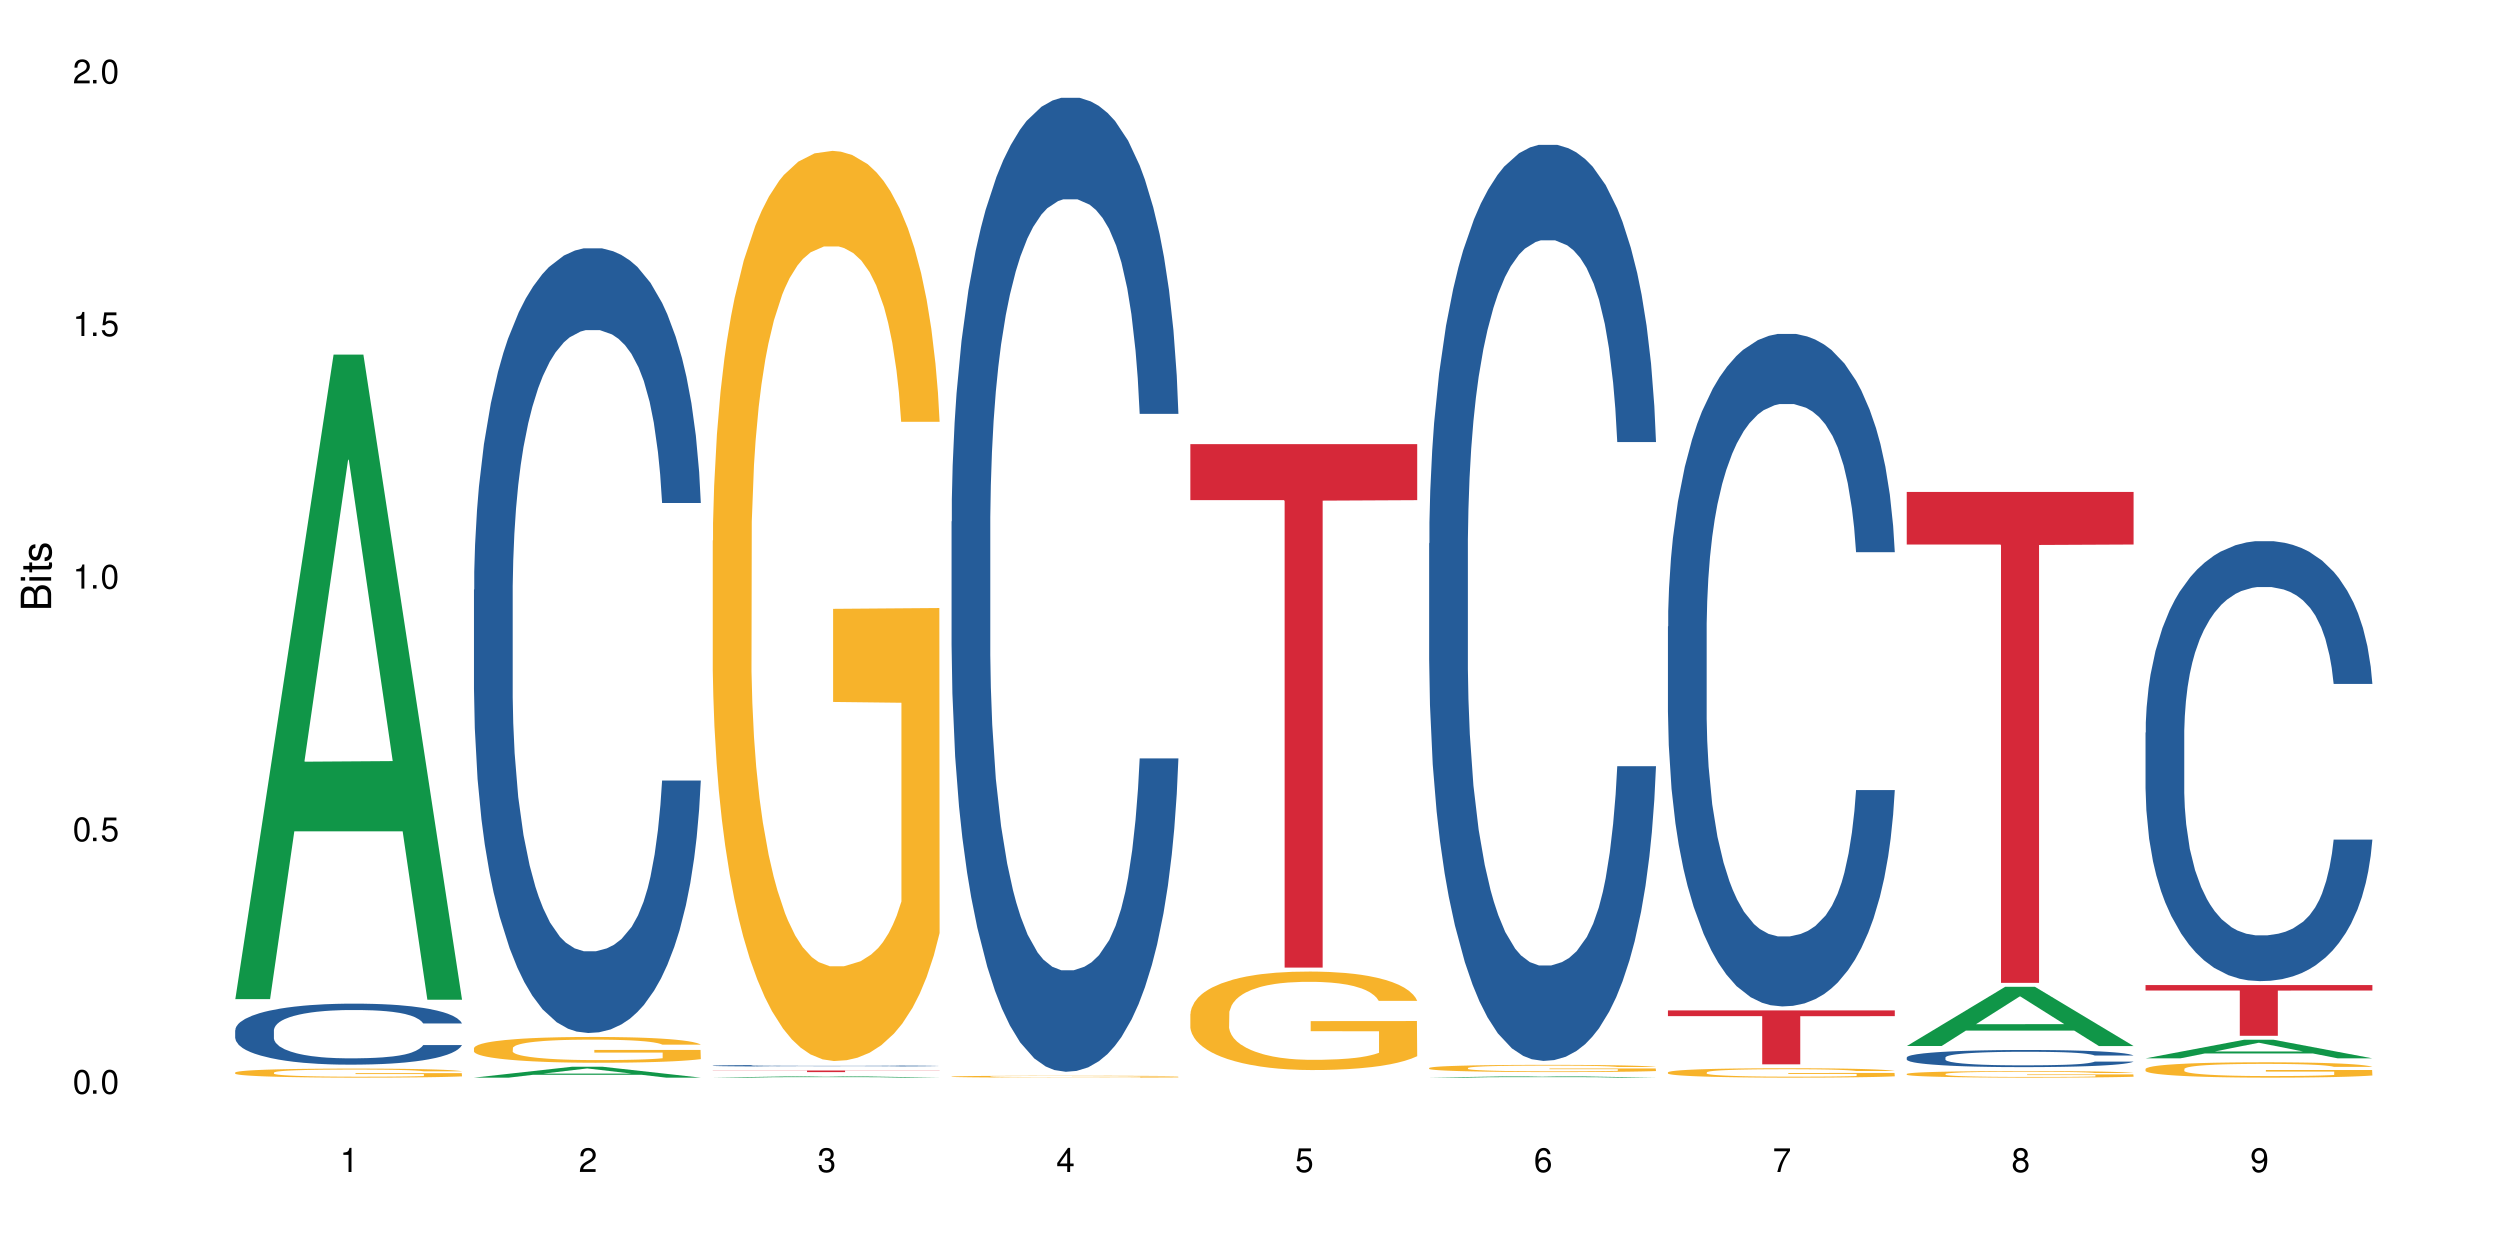 <?xml version="1.0" encoding="UTF-8"?>
<svg xmlns="http://www.w3.org/2000/svg" xmlns:xlink="http://www.w3.org/1999/xlink" width="720" height="360" viewBox="0 0 720 360">
<defs>
<g>
<g id="glyph-0-0">
</g>
<g id="glyph-0-1">
<path d="M 2.641 -6.938 C 2 -6.938 1.422 -6.656 1.078 -6.172 C 0.641 -5.562 0.406 -4.641 0.406 -3.359 C 0.406 -1.016 1.188 0.219 2.641 0.219 C 4.078 0.219 4.859 -1.016 4.859 -3.297 C 4.859 -4.641 4.656 -5.547 4.203 -6.172 C 3.844 -6.656 3.281 -6.938 2.641 -6.938 Z M 2.641 -6.188 C 3.547 -6.188 4 -5.25 4 -3.375 C 4 -1.406 3.562 -0.484 2.625 -0.484 C 1.734 -0.484 1.281 -1.438 1.281 -3.344 C 1.281 -5.25 1.734 -6.188 2.641 -6.188 Z M 2.641 -6.188 "/>
</g>
<g id="glyph-0-2">
<path d="M 1.828 -1 L 0.828 -1 L 0.828 0 L 1.828 0 Z M 1.828 -1 "/>
</g>
<g id="glyph-0-3">
<path d="M 4.562 -6.797 L 1.062 -6.797 L 0.547 -3.094 L 1.328 -3.094 C 1.719 -3.562 2.047 -3.734 2.578 -3.734 C 3.484 -3.734 4.062 -3.109 4.062 -2.094 C 4.062 -1.125 3.484 -0.531 2.578 -0.531 C 1.828 -0.531 1.375 -0.906 1.188 -1.672 L 0.328 -1.672 C 0.453 -1.109 0.547 -0.844 0.75 -0.594 C 1.125 -0.078 1.828 0.219 2.594 0.219 C 3.969 0.219 4.922 -0.781 4.922 -2.219 C 4.922 -3.562 4.031 -4.484 2.719 -4.484 C 2.25 -4.484 1.859 -4.359 1.469 -4.062 L 1.734 -5.969 L 4.562 -5.969 Z M 4.562 -6.797 "/>
</g>
<g id="glyph-0-4">
<path d="M 2.484 -4.938 L 2.484 0 L 3.328 0 L 3.328 -6.938 L 2.766 -6.938 C 2.469 -5.875 2.281 -5.734 0.984 -5.562 L 0.984 -4.938 Z M 2.484 -4.938 "/>
</g>
<g id="glyph-0-5">
<path d="M 4.859 -0.828 L 1.281 -0.828 C 1.359 -1.406 1.672 -1.781 2.5 -2.281 L 3.469 -2.828 C 4.406 -3.344 4.906 -4.062 4.906 -4.906 C 4.906 -5.484 4.672 -6.031 4.266 -6.406 C 3.859 -6.766 3.375 -6.938 2.719 -6.938 C 1.859 -6.938 1.219 -6.625 0.844 -6.031 C 0.609 -5.672 0.5 -5.234 0.484 -4.531 L 1.328 -4.531 C 1.359 -5.016 1.406 -5.281 1.531 -5.516 C 1.75 -5.938 2.188 -6.203 2.703 -6.203 C 3.469 -6.203 4.031 -5.641 4.031 -4.891 C 4.031 -4.344 3.719 -3.859 3.125 -3.516 L 2.234 -3 C 0.812 -2.172 0.406 -1.531 0.328 -0.016 L 4.859 -0.016 Z M 4.859 -0.828 "/>
</g>
<g id="glyph-0-6">
<path d="M 2.125 -3.188 L 2.578 -3.188 C 3.5 -3.188 3.984 -2.766 3.984 -1.922 C 3.984 -1.062 3.469 -0.531 2.594 -0.531 C 1.656 -0.531 1.203 -1 1.156 -2.016 L 0.312 -2.016 C 0.344 -1.453 0.438 -1.094 0.609 -0.781 C 0.953 -0.109 1.625 0.219 2.547 0.219 C 3.953 0.219 4.859 -0.625 4.859 -1.938 C 4.859 -2.828 4.516 -3.297 3.703 -3.594 C 4.344 -3.844 4.656 -4.328 4.656 -5.031 C 4.656 -6.219 3.875 -6.938 2.578 -6.938 C 1.203 -6.938 0.484 -6.172 0.453 -4.703 L 1.297 -4.703 C 1.312 -5.125 1.344 -5.359 1.453 -5.578 C 1.641 -5.969 2.062 -6.203 2.594 -6.203 C 3.344 -6.203 3.797 -5.75 3.797 -5 C 3.797 -4.516 3.609 -4.219 3.25 -4.047 C 3.016 -3.953 2.703 -3.922 2.125 -3.906 Z M 2.125 -3.188 "/>
</g>
<g id="glyph-0-7">
<path d="M 3.141 -1.672 L 3.141 0 L 3.984 0 L 3.984 -1.672 L 4.984 -1.672 L 4.984 -2.438 L 3.984 -2.438 L 3.984 -6.938 L 3.359 -6.938 L 0.266 -2.578 L 0.266 -1.672 Z M 3.141 -2.438 L 1 -2.438 L 3.141 -5.5 Z M 3.141 -2.438 "/>
</g>
<g id="glyph-0-8">
<path d="M 4.781 -5.125 C 4.609 -6.266 3.891 -6.938 2.844 -6.938 C 2.094 -6.938 1.422 -6.578 1.031 -5.953 C 0.594 -5.266 0.406 -4.422 0.406 -3.172 C 0.406 -2 0.578 -1.25 0.984 -0.641 C 1.359 -0.078 1.953 0.219 2.703 0.219 C 3.984 0.219 4.922 -0.75 4.922 -2.094 C 4.922 -3.375 4.062 -4.281 2.844 -4.281 C 2.172 -4.281 1.641 -4.031 1.281 -3.516 C 1.281 -5.234 1.828 -6.188 2.797 -6.188 C 3.391 -6.188 3.797 -5.797 3.938 -5.125 Z M 2.734 -3.531 C 3.547 -3.531 4.062 -2.953 4.062 -2.031 C 4.062 -1.156 3.484 -0.531 2.703 -0.531 C 1.922 -0.531 1.328 -1.188 1.328 -2.078 C 1.328 -2.938 1.906 -3.531 2.734 -3.531 Z M 2.734 -3.531 "/>
</g>
<g id="glyph-0-9">
<path d="M 4.984 -6.797 L 0.438 -6.797 L 0.438 -5.969 L 4.109 -5.969 C 2.5 -3.656 1.828 -2.234 1.328 0 L 2.219 0 C 2.594 -2.172 3.453 -4.047 4.984 -6.094 Z M 4.984 -6.797 "/>
</g>
<g id="glyph-0-10">
<path d="M 3.75 -3.656 C 4.469 -4.094 4.688 -4.438 4.688 -5.078 C 4.688 -6.172 3.844 -6.938 2.641 -6.938 C 1.438 -6.938 0.594 -6.172 0.594 -5.094 C 0.594 -4.438 0.812 -4.094 1.516 -3.656 C 0.734 -3.266 0.359 -2.703 0.359 -1.922 C 0.359 -0.656 1.281 0.219 2.641 0.219 C 3.984 0.219 4.922 -0.656 4.922 -1.922 C 4.922 -2.703 4.531 -3.266 3.75 -3.656 Z M 2.641 -6.188 C 3.359 -6.188 3.812 -5.75 3.812 -5.062 C 3.812 -4.406 3.344 -3.984 2.641 -3.984 C 1.922 -3.984 1.453 -4.406 1.453 -5.078 C 1.453 -5.75 1.922 -6.188 2.641 -6.188 Z M 2.641 -3.266 C 3.484 -3.266 4.062 -2.719 4.062 -1.906 C 4.062 -1.078 3.484 -0.531 2.625 -0.531 C 1.797 -0.531 1.219 -1.094 1.219 -1.906 C 1.219 -2.719 1.781 -3.266 2.641 -3.266 Z M 2.641 -3.266 "/>
</g>
<g id="glyph-0-11">
<path d="M 0.516 -1.578 C 0.672 -0.453 1.406 0.219 2.438 0.219 C 3.188 0.219 3.859 -0.141 4.266 -0.766 C 4.688 -1.453 4.891 -2.297 4.891 -3.547 C 4.891 -4.719 4.703 -5.453 4.312 -6.078 C 3.938 -6.641 3.344 -6.938 2.594 -6.938 C 1.297 -6.938 0.359 -5.969 0.359 -4.625 C 0.359 -3.344 1.234 -2.453 2.453 -2.453 C 3.094 -2.453 3.578 -2.672 4.016 -3.203 C 4 -1.484 3.469 -0.531 2.5 -0.531 C 1.906 -0.531 1.484 -0.906 1.359 -1.578 Z M 2.578 -6.203 C 3.375 -6.203 3.969 -5.531 3.969 -4.641 C 3.969 -3.797 3.391 -3.188 2.547 -3.188 C 1.734 -3.188 1.234 -3.766 1.234 -4.688 C 1.234 -5.562 1.797 -6.203 2.578 -6.203 Z M 2.578 -6.203 "/>
</g>
<g id="glyph-1-0">
</g>
<g id="glyph-1-1">
<path d="M 0 -0.953 L 0 -4.891 C 0 -5.719 -0.234 -6.344 -0.734 -6.797 C -1.188 -7.234 -1.812 -7.469 -2.5 -7.469 C -3.547 -7.469 -4.188 -7 -4.625 -5.875 C -4.984 -6.688 -5.625 -7.094 -6.531 -7.094 C -7.172 -7.094 -7.734 -6.859 -8.141 -6.391 C -8.562 -5.922 -8.75 -5.344 -8.75 -4.5 L -8.75 -0.953 Z M -4.984 -2.062 L -7.766 -2.062 L -7.766 -4.219 C -7.766 -4.844 -7.688 -5.203 -7.453 -5.5 C -7.219 -5.812 -6.859 -5.969 -6.375 -5.969 C -5.891 -5.969 -5.531 -5.812 -5.297 -5.5 C -5.062 -5.203 -4.984 -4.844 -4.984 -4.219 Z M -0.984 -2.062 L -4 -2.062 L -4 -4.781 C -4 -5.766 -3.438 -6.359 -2.484 -6.359 C -1.547 -6.359 -0.984 -5.766 -0.984 -4.781 Z M -0.984 -2.062 "/>
</g>
<g id="glyph-1-2">
<path d="M -6.281 -1.797 L -6.281 -0.797 L 0 -0.797 L 0 -1.797 Z M -8.75 -1.797 L -8.75 -0.797 L -7.484 -0.797 L -7.484 -1.797 Z M -8.75 -1.797 "/>
</g>
<g id="glyph-1-3">
<path d="M -6.281 -3.047 L -6.281 -2.016 L -8.016 -2.016 L -8.016 -1.016 L -6.281 -1.016 L -6.281 -0.172 L -5.469 -0.172 L -5.469 -1.016 L -0.719 -1.016 C -0.078 -1.016 0.281 -1.453 0.281 -2.234 C 0.281 -2.5 0.25 -2.719 0.188 -3.047 L -0.641 -3.047 C -0.609 -2.906 -0.594 -2.766 -0.594 -2.562 C -0.594 -2.141 -0.719 -2.016 -1.156 -2.016 L -5.469 -2.016 L -5.469 -3.047 Z M -6.281 -3.047 "/>
</g>
<g id="glyph-1-4">
<path d="M -4.531 -5.25 C -5.766 -5.25 -6.469 -4.422 -6.469 -2.969 C -6.469 -1.516 -5.719 -0.562 -4.547 -0.562 C -3.562 -0.562 -3.094 -1.062 -2.734 -2.562 L -2.516 -3.484 C -2.344 -4.188 -2.094 -4.469 -1.641 -4.469 C -1.047 -4.469 -0.641 -3.875 -0.641 -3 C -0.641 -2.453 -0.797 -2 -1.062 -1.75 C -1.25 -1.594 -1.422 -1.531 -1.875 -1.469 L -1.875 -0.406 C -0.422 -0.453 0.281 -1.266 0.281 -2.922 C 0.281 -4.5 -0.5 -5.516 -1.719 -5.516 C -2.656 -5.516 -3.172 -4.984 -3.469 -3.734 L -3.703 -2.766 C -3.891 -1.953 -4.156 -1.609 -4.594 -1.609 C -5.188 -1.609 -5.547 -2.125 -5.547 -2.938 C -5.547 -3.75 -5.203 -4.172 -4.531 -4.203 Z M -4.531 -5.25 "/>
</g>
</g>
</defs>
<rect x="-72" y="-36" width="864" height="432" fill="rgb(100%, 100%, 100%)" fill-opacity="1"/>
<path fill-rule="nonzero" fill="rgb(6.275%, 58.824%, 28.235%)" fill-opacity="1" d="M 67.73 287.758 L 67.801 287.582 L 96.07 102.125 L 104.656 102.125 L 133.066 287.93 L 123.082 287.93 L 115.965 239.43 L 84.762 239.43 L 77.781 287.758 L 67.73 287.758 L 87.766 219.367 L 113.102 219.191 L 100.469 132.484 L 100.328 132.309 L 100.188 132.832 L 87.695 219.191 L 87.766 219.367 Z M 67.73 287.758 "/>
<path fill-rule="nonzero" fill="rgb(14.51%, 36.078%, 60%)" fill-opacity="1" d="M 67.73 296.703 L 67.812 296.688 L 67.812 296.305 L 68.051 295.691 L 68.605 294.922 L 69.164 294.395 L 70.598 293.445 L 72.59 292.531 L 74.664 291.824 L 76.176 291.406 L 77.531 291.086 L 80.637 290.492 L 82.629 290.188 L 84.781 289.914 L 87.41 289.641 L 89.324 289.48 L 93.625 289.223 L 96.812 289.113 L 99.281 289.062 L 104.621 289.062 L 107.809 289.129 L 110.117 289.207 L 112.668 289.336 L 114.82 289.48 L 118.562 289.836 L 121.91 290.285 L 123.426 290.539 L 125.816 291.039 L 127.648 291.52 L 128.922 291.938 L 130.355 292.531 L 131.629 293.254 L 132.586 294.07 L 133.066 294.762 L 121.91 294.762 L 121.352 294.121 L 120.715 293.621 L 119.52 292.965 L 118.324 292.5 L 116.652 292.035 L 115.137 291.727 L 113.066 291.422 L 111.234 291.23 L 109.32 291.086 L 107.488 290.988 L 103.984 290.895 L 99.922 290.895 L 98.406 290.926 L 95.297 291.055 L 93.625 291.168 L 91.234 291.391 L 89.562 291.602 L 87.57 291.922 L 86.215 292.195 L 84.543 292.609 L 83.348 292.98 L 81.992 293.512 L 81.195 293.91 L 80.48 294.359 L 79.84 294.891 L 79.363 295.453 L 79.043 296.047 L 78.887 296.625 L 78.887 299.113 L 79.043 299.691 L 79.441 300.363 L 80.48 301.344 L 81.992 302.195 L 83.746 302.867 L 85.418 303.352 L 86.375 303.574 L 87.648 303.832 L 89.641 304.152 L 92.512 304.473 L 94.184 304.602 L 96.734 304.73 L 99.363 304.793 L 102.867 304.793 L 105.977 304.73 L 108.047 304.648 L 110.199 304.523 L 113.145 304.25 L 114.98 303.992 L 116.57 303.688 L 117.766 303.383 L 118.562 303.125 L 119.758 302.629 L 120.715 302.082 L 121.434 301.52 L 121.91 300.973 L 133.066 300.973 L 132.586 301.617 L 131.871 302.242 L 131.152 302.707 L 130.039 303.27 L 128.762 303.766 L 126.93 304.328 L 125.418 304.699 L 123.426 305.098 L 121.59 305.406 L 119.602 305.676 L 116.652 306 L 114.738 306.16 L 112.668 306.305 L 110.199 306.434 L 107.09 306.543 L 103.746 306.609 L 100.637 306.625 L 97.289 306.594 L 94.82 306.527 L 91.555 306.383 L 87.492 306.094 L 84.543 305.789 L 82.23 305.484 L 80.238 305.164 L 78.008 304.73 L 75.141 304.023 L 73.387 303.477 L 72.191 303.027 L 70.84 302.402 L 69.883 301.84 L 68.766 300.941 L 67.969 299.801 L 67.73 298.918 Z M 67.73 296.703 "/>
<path fill-rule="nonzero" fill="rgb(96.863%, 70.196%, 16.863%)" fill-opacity="1" d="M 67.73 308.875 L 67.812 308.871 L 67.812 308.824 L 68.129 308.715 L 68.926 308.57 L 69.961 308.449 L 71.078 308.352 L 71.793 308.301 L 72.988 308.23 L 74.023 308.18 L 76.656 308.07 L 80 307.973 L 81.832 307.93 L 83.906 307.887 L 86.852 307.844 L 88.207 307.828 L 92.352 307.789 L 97.051 307.766 L 102.23 307.758 L 104.621 307.762 L 107.887 307.77 L 112.348 307.797 L 114.898 307.82 L 116.891 307.844 L 118.961 307.875 L 121.512 307.922 L 123.902 307.98 L 125.816 308.035 L 127.727 308.105 L 129.32 308.184 L 130.676 308.266 L 131.871 308.367 L 132.586 308.449 L 133.066 308.535 L 121.988 308.535 L 121.352 308.449 L 120.637 308.387 L 119.441 308.309 L 118.246 308.25 L 117.051 308.203 L 114.82 308.145 L 112.906 308.105 L 110.516 308.07 L 108.207 308.051 L 105.578 308.035 L 103.984 308.031 L 99.762 308.031 L 95.938 308.047 L 93.707 308.066 L 92.113 308.086 L 89.879 308.121 L 88.527 308.148 L 87.73 308.168 L 85.34 308.242 L 83.746 308.309 L 82.871 308.355 L 81.754 308.426 L 80.957 308.492 L 80.082 308.586 L 79.602 308.656 L 78.965 308.82 L 78.887 309.246 L 79.125 309.336 L 79.602 309.434 L 80.238 309.52 L 81.195 309.609 L 82.152 309.68 L 83.824 309.773 L 85.258 309.836 L 86.375 309.875 L 88.527 309.941 L 89.402 309.961 L 91.473 310.004 L 93.625 310.035 L 96.254 310.066 L 98.246 310.078 L 101.434 310.09 L 105.496 310.09 L 110.277 310.078 L 113.305 310.059 L 115.379 310.039 L 116.73 310.023 L 118.406 309.996 L 119.602 309.973 L 120.715 309.945 L 122.07 309.906 L 122.07 309.336 L 102.391 309.336 L 102.391 309.07 L 132.984 309.066 L 133.066 309.996 L 131.391 310.062 L 129.32 310.121 L 127.328 310.172 L 125.258 310.211 L 122.309 310.258 L 119.918 310.285 L 116.254 310.316 L 112.906 310.34 L 109.402 310.352 L 106.293 310.359 L 102.629 310.363 L 99.363 310.359 L 95.855 310.344 L 93.066 310.324 L 90.52 310.301 L 87.969 310.27 L 84.781 310.219 L 82.711 310.18 L 80.559 310.129 L 78.406 310.07 L 76.496 310.008 L 75.219 309.957 L 73.945 309.898 L 72.59 309.828 L 71.316 309.746 L 70.359 309.672 L 69.484 309.59 L 68.848 309.512 L 68.211 309.402 L 67.891 309.32 L 67.73 309.246 Z M 67.73 308.875 "/>
<path fill-rule="nonzero" fill="rgb(6.275%, 58.824%, 28.235%)" fill-opacity="1" d="M 136.504 310.359 L 136.574 310.355 L 164.844 307.211 L 173.43 307.211 L 201.836 310.363 L 191.855 310.363 L 184.738 309.539 L 153.535 309.539 L 146.555 310.359 L 136.504 310.359 L 156.535 309.199 L 181.875 309.195 L 169.242 307.727 L 169.102 307.723 L 168.961 307.73 L 156.469 309.195 L 156.535 309.199 Z M 136.504 310.359 "/>
<path fill-rule="nonzero" fill="rgb(14.51%, 36.078%, 60%)" fill-opacity="1" d="M 136.504 169.852 L 136.582 169.645 L 136.582 164.688 L 136.824 156.84 L 137.379 146.926 L 137.938 140.109 L 139.371 127.922 L 141.363 116.148 L 143.434 107.059 L 144.949 101.688 L 146.305 97.555 L 149.41 89.914 L 151.402 85.988 L 153.555 82.477 L 156.184 78.965 L 158.098 76.898 L 162.398 73.594 L 165.586 72.148 L 168.055 71.527 L 173.395 71.527 L 176.582 72.355 L 178.891 73.387 L 181.441 75.039 L 183.594 76.898 L 187.336 81.445 L 190.684 87.227 L 192.195 90.531 L 194.586 96.938 L 196.418 103.133 L 197.695 108.504 L 199.129 116.148 L 200.402 125.441 L 201.359 135.977 L 201.836 144.859 L 190.684 144.859 L 190.125 136.598 L 189.488 130.191 L 188.293 121.723 L 187.098 115.734 L 185.426 109.742 L 183.91 105.82 L 181.84 101.895 L 180.008 99.414 L 178.094 97.555 L 176.262 96.316 L 172.758 95.078 L 168.691 95.078 L 167.18 95.492 L 164.07 97.145 L 162.398 98.59 L 160.008 101.48 L 158.336 104.164 L 156.344 108.297 L 154.988 111.809 L 153.316 117.18 L 152.121 121.93 L 150.766 128.746 L 149.969 133.91 L 149.25 139.695 L 148.613 146.512 L 148.137 153.742 L 147.816 161.383 L 147.66 168.82 L 147.66 200.836 L 147.816 208.273 L 148.215 216.949 L 149.25 229.551 L 150.766 240.496 L 152.52 249.172 L 154.191 255.367 L 155.148 258.262 L 156.422 261.566 L 158.414 265.695 L 161.281 269.828 L 162.957 271.48 L 165.504 273.133 L 168.137 273.961 L 171.641 273.961 L 174.746 273.133 L 176.82 272.102 L 178.973 270.449 L 181.918 266.938 L 183.75 263.633 L 185.344 259.707 L 186.539 255.781 L 187.336 252.477 L 188.531 246.074 L 189.488 239.051 L 190.203 231.82 L 190.684 224.797 L 201.836 224.797 L 201.359 233.059 L 200.645 241.117 L 199.926 247.105 L 198.809 254.336 L 197.535 260.738 L 195.703 267.969 L 194.188 272.719 L 192.195 277.883 L 190.363 281.809 L 188.371 285.32 L 185.426 289.453 L 183.512 291.516 L 181.441 293.375 L 178.973 295.027 L 175.863 296.477 L 172.516 297.301 L 169.41 297.508 L 166.062 297.094 L 163.594 296.27 L 160.328 294.41 L 156.262 290.691 L 153.316 286.766 L 151.004 282.84 L 149.012 278.711 L 146.781 273.133 L 143.914 264.043 L 142.16 257.023 L 140.965 251.238 L 139.609 243.184 L 138.656 235.953 L 137.539 224.387 L 136.742 209.719 L 136.504 198.359 Z M 136.504 169.852 "/>
<path fill-rule="nonzero" fill="rgb(96.863%, 70.196%, 16.863%)" fill-opacity="1" d="M 136.504 301.828 L 136.582 301.82 L 136.582 301.684 L 136.902 301.379 L 137.699 300.957 L 138.734 300.609 L 139.852 300.34 L 140.566 300.195 L 141.762 299.992 L 142.797 299.844 L 145.426 299.539 L 148.773 299.254 L 150.605 299.129 L 152.68 299.016 L 155.625 298.887 L 156.98 298.84 L 161.125 298.73 L 165.824 298.66 L 171.004 298.641 L 173.395 298.648 L 176.66 298.676 L 181.121 298.75 L 183.672 298.816 L 185.664 298.887 L 187.734 298.973 L 190.285 299.109 L 192.676 299.273 L 194.586 299.438 L 196.5 299.641 L 198.094 299.855 L 199.449 300.094 L 200.645 300.379 L 201.359 300.617 L 201.836 300.855 L 190.762 300.855 L 190.125 300.617 L 189.41 300.434 L 188.215 300.211 L 187.02 300.047 L 185.824 299.918 L 183.594 299.742 L 181.68 299.633 L 179.289 299.539 L 176.98 299.477 L 174.348 299.438 L 172.758 299.422 L 168.535 299.422 L 164.707 299.469 L 162.477 299.523 L 160.883 299.578 L 158.652 299.68 L 157.301 299.762 L 156.504 299.816 L 154.113 300.027 L 152.52 300.215 L 151.641 300.344 L 150.527 300.551 L 149.73 300.734 L 148.852 301.004 L 148.375 301.207 L 147.738 301.672 L 147.66 302.891 L 147.898 303.152 L 148.375 303.43 L 149.012 303.672 L 149.969 303.934 L 150.926 304.129 L 152.598 304.395 L 154.031 304.57 L 155.148 304.688 L 157.301 304.867 L 158.176 304.93 L 160.246 305.051 L 162.398 305.148 L 165.027 305.23 L 167.02 305.27 L 170.207 305.305 L 174.27 305.305 L 179.051 305.262 L 182.078 305.207 L 184.148 305.152 L 185.504 305.105 L 187.176 305.031 L 188.371 304.965 L 189.488 304.891 L 190.844 304.773 L 190.844 303.152 L 171.164 303.145 L 171.164 302.383 L 201.758 302.375 L 201.836 305.031 L 200.164 305.215 L 198.094 305.391 L 196.102 305.527 L 194.031 305.645 L 191.082 305.773 L 188.691 305.855 L 185.027 305.949 L 181.68 306.012 L 178.176 306.051 L 175.066 306.07 L 171.402 306.078 L 168.137 306.062 L 164.629 306.023 L 161.84 305.969 L 159.289 305.902 L 156.742 305.812 L 153.555 305.672 L 151.484 305.555 L 149.332 305.414 L 147.18 305.242 L 145.27 305.059 L 143.992 304.918 L 142.719 304.754 L 141.363 304.551 L 140.09 304.32 L 139.133 304.109 L 138.258 303.871 L 137.617 303.645 L 136.98 303.34 L 136.664 303.098 L 136.504 302.887 Z M 136.504 301.828 "/>
<path fill-rule="nonzero" fill="rgb(6.275%, 58.824%, 28.235%)" fill-opacity="1" d="M 205.277 310.363 L 205.348 310.363 L 233.617 309.902 L 242.203 309.902 L 270.609 310.363 L 260.629 310.363 L 253.508 310.242 L 222.309 310.242 L 215.328 310.363 L 205.277 310.363 L 225.309 310.191 L 250.648 310.191 L 238.012 309.977 L 237.734 309.977 L 225.238 310.191 L 225.309 310.191 Z M 205.277 310.363 "/>
<path fill-rule="nonzero" fill="rgb(14.51%, 36.078%, 60%)" fill-opacity="1" d="M 205.277 306.91 L 205.355 306.91 L 205.355 306.898 L 205.594 306.883 L 206.152 306.863 L 206.711 306.852 L 208.145 306.824 L 210.137 306.801 L 212.207 306.781 L 213.723 306.77 L 215.078 306.762 L 218.184 306.746 L 220.176 306.738 L 222.328 306.73 L 224.957 306.727 L 226.867 306.719 L 231.172 306.715 L 234.359 306.711 L 245.352 306.711 L 247.664 306.715 L 250.215 306.719 L 252.363 306.719 L 256.109 306.73 L 259.457 306.742 L 260.969 306.75 L 263.359 306.762 L 265.191 306.773 L 266.469 306.785 L 267.902 306.801 L 269.176 306.82 L 270.133 306.84 L 270.609 306.859 L 259.457 306.859 L 258.898 306.844 L 258.262 306.828 L 257.066 306.812 L 255.871 306.801 L 254.195 306.789 L 252.684 306.781 L 250.613 306.773 L 248.777 306.766 L 246.867 306.762 L 245.035 306.762 L 241.527 306.758 L 235.953 306.758 L 232.844 306.762 L 231.172 306.766 L 228.781 306.77 L 227.109 306.777 L 225.117 306.785 L 223.762 306.793 L 222.09 306.805 L 220.895 306.812 L 219.539 306.828 L 218.742 306.836 L 218.023 306.848 L 217.387 306.863 L 216.91 306.879 L 216.59 306.895 L 216.43 306.91 L 216.43 306.973 L 216.59 306.988 L 216.988 307.008 L 218.023 307.031 L 219.539 307.055 L 221.293 307.074 L 222.965 307.086 L 223.922 307.09 L 225.195 307.098 L 227.188 307.105 L 230.055 307.117 L 231.73 307.117 L 234.277 307.121 L 236.906 307.125 L 240.414 307.125 L 243.52 307.121 L 245.594 307.121 L 247.742 307.117 L 250.691 307.109 L 252.523 307.102 L 254.117 307.094 L 255.312 307.086 L 257.305 307.066 L 258.262 307.051 L 258.977 307.039 L 259.457 307.023 L 270.609 307.023 L 270.133 307.039 L 269.414 307.055 L 268.699 307.07 L 267.582 307.082 L 266.309 307.098 L 264.477 307.113 L 262.961 307.121 L 260.969 307.133 L 259.137 307.141 L 257.145 307.148 L 254.195 307.156 L 252.285 307.16 L 250.215 307.164 L 247.742 307.168 L 244.637 307.168 L 241.289 307.172 L 234.836 307.172 L 232.367 307.168 L 229.098 307.164 L 225.035 307.156 L 222.09 307.148 L 219.777 307.141 L 217.785 307.133 L 215.555 307.121 L 212.688 307.102 L 210.934 307.09 L 209.738 307.078 L 208.383 307.062 L 207.426 307.047 L 206.312 307.023 L 205.516 306.992 L 205.277 306.969 Z M 205.277 306.91 "/>
<path fill-rule="nonzero" fill="rgb(96.863%, 70.196%, 16.863%)" fill-opacity="1" d="M 205.277 155.719 L 205.355 155.48 L 205.355 150.691 L 205.676 139.918 L 206.473 125.078 L 207.508 112.867 L 208.621 103.293 L 209.34 98.266 L 210.535 91.082 L 211.57 85.816 L 214.199 75.043 L 217.547 64.992 L 219.379 60.68 L 221.449 56.613 L 224.398 52.062 L 225.754 50.387 L 229.895 46.559 L 234.598 44.164 L 239.777 43.445 L 242.168 43.684 L 245.434 44.641 L 249.895 47.277 L 252.445 49.668 L 254.438 52.062 L 256.508 55.176 L 259.059 59.965 L 261.449 65.707 L 263.359 71.453 L 265.273 78.637 L 266.867 86.297 L 268.219 94.676 L 269.414 104.73 L 270.133 113.109 L 270.609 121.484 L 259.535 121.484 L 258.898 113.109 L 258.18 106.645 L 256.984 98.746 L 255.789 93 L 254.594 88.449 L 252.363 82.227 L 250.453 78.395 L 248.062 75.043 L 245.75 72.891 L 243.121 71.453 L 241.527 70.977 L 237.305 70.977 L 233.48 72.652 L 231.25 74.566 L 229.656 76.48 L 227.426 80.07 L 226.07 82.945 L 225.273 84.859 L 222.883 92.281 L 221.293 98.984 L 220.414 103.531 L 219.301 110.715 L 218.504 117.176 L 217.625 126.754 L 217.148 133.934 L 216.512 150.211 L 216.43 193.305 L 216.672 202.398 L 217.148 212.215 L 217.785 220.832 L 218.742 229.93 L 219.699 236.871 L 221.371 246.207 L 222.805 252.434 L 223.922 256.5 L 226.07 262.965 L 226.949 265.121 L 229.02 269.43 L 231.172 272.781 L 233.801 275.652 L 235.793 277.09 L 238.98 278.285 L 243.043 278.285 L 247.824 276.852 L 250.852 274.934 L 252.922 273.02 L 254.277 271.344 L 255.949 268.711 L 257.145 266.316 L 258.262 263.684 L 259.613 259.613 L 259.613 202.398 L 239.934 202.16 L 239.934 175.348 L 270.531 175.109 L 270.609 268.711 L 268.938 275.176 L 266.867 281.398 L 264.875 286.188 L 262.801 290.254 L 259.855 294.805 L 257.465 297.676 L 253.801 301.027 L 250.453 303.184 L 246.945 304.617 L 243.84 305.336 L 240.176 305.578 L 236.906 305.098 L 233.402 303.66 L 230.613 301.746 L 228.062 299.352 L 225.516 296.238 L 222.328 291.215 L 220.254 287.145 L 218.105 282.117 L 215.953 276.133 L 214.039 269.668 L 212.766 264.641 L 211.492 258.895 L 210.137 251.715 L 208.863 243.574 L 207.906 236.152 L 207.027 227.773 L 206.391 219.875 L 205.754 209.102 L 205.438 200.484 L 205.277 193.062 Z M 205.277 155.719 "/>
<path fill-rule="nonzero" fill="rgb(83.922%, 15.686%, 22.353%)" fill-opacity="1" d="M 205.277 308.305 L 270.609 308.305 L 270.609 308.355 L 243.383 308.355 L 243.383 308.766 L 232.426 308.766 L 232.426 308.355 L 205.277 308.355 Z M 205.277 308.305 "/>
<path fill-rule="nonzero" fill="rgb(14.51%, 36.078%, 60%)" fill-opacity="1" d="M 274.051 150.219 L 274.129 149.965 L 274.129 143.809 L 274.367 134.066 L 274.926 121.762 L 275.484 113.297 L 276.918 98.172 L 278.91 83.555 L 280.98 72.273 L 282.496 65.609 L 283.848 60.48 L 286.957 50.992 L 288.949 46.121 L 291.102 41.762 L 293.73 37.402 L 295.641 34.84 L 299.945 30.738 L 303.129 28.941 L 305.602 28.172 L 310.938 28.172 L 314.125 29.199 L 316.438 30.48 L 318.984 32.531 L 321.137 34.84 L 324.883 40.48 L 328.23 47.66 L 329.742 51.762 L 332.133 59.711 L 333.965 67.402 L 335.238 74.07 L 336.676 83.555 L 337.949 95.094 L 338.906 108.172 L 339.383 119.195 L 328.23 119.195 L 327.672 108.941 L 327.035 100.992 L 325.84 90.48 L 324.645 83.043 L 322.969 75.609 L 321.457 70.734 L 319.383 65.863 L 317.551 62.789 L 315.641 60.48 L 313.809 58.941 L 310.301 57.402 L 306.238 57.402 L 304.723 57.914 L 301.617 59.969 L 299.945 61.762 L 297.555 65.352 L 295.879 68.684 L 293.887 73.812 L 292.535 78.172 L 290.859 84.84 L 289.664 90.734 L 288.312 99.195 L 287.516 105.605 L 286.797 112.785 L 286.16 121.246 L 285.684 130.223 L 285.363 139.707 L 285.203 148.938 L 285.203 188.68 L 285.363 197.91 L 285.762 208.68 L 286.797 224.32 L 288.312 237.91 L 290.062 248.68 L 291.738 256.371 L 292.691 259.961 L 293.969 264.062 L 295.961 269.191 L 298.828 274.32 L 300.5 276.371 L 303.051 278.422 L 305.68 279.445 L 309.188 279.445 L 312.293 278.422 L 314.363 277.141 L 316.516 275.09 L 319.465 270.73 L 321.297 266.625 L 322.891 261.754 L 324.086 256.883 L 324.883 252.781 L 326.078 244.832 L 327.035 236.113 L 327.75 227.141 L 328.23 218.422 L 339.383 218.422 L 338.906 228.68 L 338.188 238.68 L 337.473 246.113 L 336.355 255.09 L 335.082 263.039 L 333.25 272.012 L 331.734 277.91 L 329.742 284.32 L 327.91 289.191 L 325.918 293.551 L 322.969 298.676 L 321.059 301.242 L 318.984 303.547 L 316.516 305.602 L 313.41 307.395 L 310.062 308.422 L 306.957 308.676 L 303.609 308.164 L 301.141 307.137 L 297.871 304.832 L 293.809 300.215 L 290.859 295.344 L 288.551 290.473 L 286.559 285.344 L 284.328 278.422 L 281.457 267.141 L 279.707 258.422 L 278.512 251.242 L 277.156 241.242 L 276.199 232.27 L 275.086 217.91 L 274.289 199.707 L 274.051 185.605 Z M 274.051 150.219 "/>
<path fill-rule="nonzero" fill="rgb(96.863%, 70.196%, 16.863%)" fill-opacity="1" d="M 274.051 310.047 L 274.129 310.047 L 274.129 310.035 L 274.449 310.012 L 275.246 309.98 L 276.281 309.957 L 277.395 309.938 L 278.113 309.926 L 279.309 309.91 L 280.344 309.898 L 282.973 309.875 L 286.32 309.855 L 288.152 309.848 L 290.223 309.836 L 293.172 309.828 L 294.527 309.824 L 298.668 309.816 L 303.371 309.812 L 308.547 309.809 L 310.938 309.809 L 314.207 309.812 L 318.668 309.816 L 321.219 309.824 L 323.207 309.828 L 325.281 309.836 L 327.832 309.844 L 330.219 309.855 L 332.133 309.867 L 334.043 309.883 L 335.637 309.898 L 336.992 309.918 L 338.188 309.938 L 338.906 309.957 L 339.383 309.973 L 328.309 309.973 L 327.672 309.957 L 326.953 309.941 L 325.758 309.926 L 324.562 309.914 L 323.367 309.906 L 321.137 309.891 L 319.227 309.883 L 316.836 309.875 L 314.523 309.871 L 311.895 309.867 L 306.078 309.867 L 302.254 309.871 L 300.023 309.875 L 298.43 309.879 L 296.199 309.887 L 294.844 309.895 L 294.047 309.898 L 291.656 309.914 L 290.062 309.926 L 289.188 309.938 L 288.07 309.953 L 287.273 309.965 L 286.398 309.984 L 285.922 310 L 285.285 310.035 L 285.203 310.125 L 285.441 310.145 L 285.922 310.164 L 286.559 310.184 L 287.516 310.203 L 288.469 310.219 L 290.145 310.238 L 291.578 310.25 L 292.691 310.258 L 294.844 310.273 L 295.723 310.277 L 297.793 310.285 L 299.945 310.293 L 302.574 310.301 L 304.566 310.305 L 311.816 310.305 L 316.598 310.301 L 319.625 310.297 L 321.695 310.293 L 323.051 310.289 L 324.723 310.285 L 325.918 310.281 L 327.035 310.273 L 328.387 310.266 L 328.387 310.145 L 308.707 310.145 L 308.707 310.09 L 339.305 310.086 L 339.383 310.285 L 337.711 310.301 L 335.637 310.312 L 333.645 310.32 L 331.574 310.332 L 328.625 310.34 L 326.238 310.348 L 322.57 310.352 L 319.227 310.359 L 315.719 310.359 L 312.613 310.363 L 305.68 310.363 L 302.176 310.359 L 299.387 310.355 L 296.836 310.352 L 294.285 310.344 L 291.102 310.332 L 289.027 310.324 L 286.875 310.312 L 284.727 310.301 L 282.812 310.289 L 280.266 310.266 L 278.91 310.25 L 277.633 310.23 L 276.68 310.215 L 275.801 310.199 L 275.164 310.184 L 274.527 310.16 L 274.207 310.141 L 274.051 310.125 Z M 274.051 310.047 "/>
<path fill-rule="nonzero" fill="rgb(96.863%, 70.196%, 16.863%)" fill-opacity="1" d="M 342.82 291.957 L 342.902 291.93 L 342.902 291.414 L 343.219 290.246 L 344.016 288.641 L 345.051 287.32 L 346.168 286.281 L 346.887 285.738 L 348.082 284.961 L 349.117 284.391 L 351.746 283.227 L 355.094 282.137 L 356.926 281.672 L 358.996 281.23 L 361.945 280.738 L 363.297 280.555 L 367.441 280.141 L 372.141 279.883 L 377.32 279.805 L 379.711 279.832 L 382.977 279.934 L 387.441 280.219 L 389.988 280.477 L 391.98 280.738 L 394.055 281.074 L 396.602 281.594 L 398.992 282.215 L 400.906 282.836 L 402.816 283.613 L 404.41 284.441 L 405.766 285.352 L 406.961 286.438 L 407.68 287.344 L 408.156 288.25 L 397.082 288.25 L 396.445 287.344 L 395.727 286.645 L 394.531 285.789 L 393.336 285.168 L 392.141 284.676 L 389.91 284.004 L 387.996 283.586 L 385.609 283.227 L 383.297 282.992 L 380.668 282.836 L 379.074 282.785 L 374.852 282.785 L 371.027 282.965 L 368.797 283.172 L 367.203 283.379 L 364.973 283.77 L 363.617 284.078 L 362.82 284.289 L 360.43 285.09 L 358.836 285.816 L 357.961 286.309 L 356.844 287.086 L 356.047 287.785 L 355.172 288.82 L 354.695 289.598 L 354.055 291.359 L 353.977 296.023 L 354.215 297.008 L 354.695 298.07 L 355.332 299.004 L 356.285 299.988 L 357.242 300.742 L 358.918 301.75 L 360.352 302.426 L 361.465 302.867 L 363.617 303.566 L 364.492 303.797 L 366.566 304.266 L 368.715 304.629 L 371.344 304.938 L 373.336 305.094 L 376.523 305.223 L 380.59 305.223 L 385.367 305.066 L 388.395 304.859 L 390.469 304.652 L 391.824 304.473 L 393.496 304.188 L 394.691 303.93 L 395.805 303.645 L 397.16 303.203 L 397.16 297.008 L 377.48 296.984 L 377.48 294.082 L 408.074 294.055 L 408.156 304.188 L 406.484 304.887 L 404.41 305.559 L 402.418 306.078 L 400.348 306.52 L 397.398 307.012 L 395.008 307.324 L 391.344 307.684 L 387.996 307.918 L 384.492 308.074 L 381.387 308.152 L 377.719 308.176 L 374.453 308.125 L 370.949 307.969 L 368.16 307.762 L 365.609 307.504 L 363.059 307.168 L 359.871 306.621 L 357.801 306.184 L 355.648 305.637 L 353.5 304.992 L 351.586 304.289 L 350.312 303.746 L 349.035 303.125 L 347.684 302.348 L 346.406 301.465 L 345.449 300.664 L 344.574 299.758 L 343.938 298.902 L 343.301 297.734 L 342.98 296.801 L 342.82 296 Z M 342.82 291.957 "/>
<path fill-rule="nonzero" fill="rgb(83.922%, 15.686%, 22.353%)" fill-opacity="1" d="M 342.82 127.902 L 408.156 127.902 L 408.156 144.043 L 380.926 144.184 L 380.926 278.672 L 369.973 278.672 L 369.973 144.324 L 369.812 144.043 L 342.82 144.043 Z M 342.82 127.902 "/>
<path fill-rule="nonzero" fill="rgb(6.275%, 58.824%, 28.235%)" fill-opacity="1" d="M 411.594 310.363 L 411.664 310.363 L 439.934 309.891 L 448.52 309.891 L 476.93 310.363 L 466.945 310.363 L 459.828 310.238 L 428.625 310.238 L 421.645 310.363 L 411.594 310.363 L 431.629 310.188 L 456.965 310.188 L 444.332 309.969 L 444.051 309.969 L 431.559 310.188 L 431.629 310.188 Z M 411.594 310.363 "/>
<path fill-rule="nonzero" fill="rgb(14.51%, 36.078%, 60%)" fill-opacity="1" d="M 411.594 156.508 L 411.676 156.266 L 411.676 150.477 L 411.914 141.312 L 412.473 129.738 L 413.027 121.781 L 414.461 107.551 L 416.453 93.805 L 418.527 83.195 L 420.039 76.922 L 421.395 72.102 L 424.5 63.176 L 426.492 58.594 L 428.645 54.496 L 431.273 50.395 L 433.188 47.984 L 437.488 44.125 L 440.676 42.438 L 443.145 41.715 L 448.484 41.715 L 451.672 42.68 L 453.98 43.883 L 456.531 45.812 L 458.684 47.984 L 462.426 53.289 L 465.773 60.043 L 467.289 63.898 L 469.68 71.375 L 471.512 78.609 L 472.785 84.883 L 474.219 93.805 L 475.496 104.656 L 476.449 116.957 L 476.93 127.324 L 465.773 127.324 L 465.215 117.68 L 464.578 110.203 L 463.383 100.316 L 462.188 93.32 L 460.516 86.328 L 459 81.746 L 456.93 77.164 L 455.098 74.27 L 453.184 72.102 L 451.352 70.652 L 447.848 69.207 L 443.785 69.207 L 442.27 69.688 L 439.164 71.617 L 437.488 73.305 L 435.098 76.684 L 433.426 79.816 L 431.434 84.641 L 430.078 88.738 L 428.406 95.012 L 427.211 100.559 L 425.855 108.516 L 425.059 114.543 L 424.344 121.297 L 423.707 129.254 L 423.227 137.695 L 422.91 146.621 L 422.75 155.301 L 422.75 192.68 L 422.91 201.363 L 423.309 211.492 L 424.344 226.203 L 425.855 238.984 L 427.609 249.113 L 429.281 256.348 L 430.238 259.723 L 431.512 263.582 L 433.504 268.406 L 436.375 273.23 L 438.047 275.16 L 440.598 277.09 L 443.227 278.055 L 446.73 278.055 L 449.84 277.09 L 451.91 275.883 L 454.062 273.953 L 457.008 269.852 L 458.844 265.996 L 460.438 261.414 L 461.629 256.832 L 462.426 252.973 L 463.621 245.496 L 464.578 237.297 L 465.297 228.855 L 465.773 220.656 L 476.93 220.656 L 476.449 230.301 L 475.734 239.707 L 475.016 246.703 L 473.902 255.141 L 472.625 262.617 L 470.793 271.059 L 469.281 276.605 L 467.289 282.637 L 465.457 287.219 L 463.465 291.316 L 460.516 296.141 L 458.602 298.551 L 456.531 300.723 L 454.062 302.652 L 450.953 304.34 L 447.609 305.305 L 444.5 305.547 L 441.152 305.062 L 438.684 304.098 L 435.418 301.93 L 431.355 297.586 L 428.406 293.004 L 426.094 288.422 L 424.105 283.602 L 421.871 277.09 L 419.004 266.477 L 417.25 258.277 L 416.055 251.523 L 414.703 242.121 L 413.746 233.68 L 412.629 220.176 L 411.832 203.051 L 411.594 189.789 Z M 411.594 156.508 "/>
<path fill-rule="nonzero" fill="rgb(96.863%, 70.196%, 16.863%)" fill-opacity="1" d="M 411.594 307.57 L 411.676 307.566 L 411.676 307.527 L 411.992 307.445 L 412.789 307.324 L 413.824 307.23 L 414.941 307.152 L 415.656 307.113 L 416.852 307.055 L 417.891 307.016 L 420.52 306.93 L 423.863 306.848 L 425.695 306.816 L 427.77 306.781 L 430.715 306.746 L 432.07 306.734 L 436.215 306.703 L 440.914 306.684 L 446.094 306.68 L 448.484 306.68 L 451.75 306.688 L 456.211 306.711 L 458.762 306.727 L 460.754 306.746 L 462.824 306.773 L 465.375 306.809 L 467.766 306.855 L 469.68 306.902 L 471.59 306.957 L 473.184 307.02 L 474.539 307.086 L 475.734 307.164 L 476.449 307.23 L 476.93 307.297 L 465.855 307.297 L 465.215 307.23 L 464.5 307.18 L 463.305 307.117 L 462.109 307.07 L 460.914 307.035 L 458.684 306.984 L 456.77 306.957 L 454.379 306.93 L 452.07 306.914 L 449.441 306.902 L 447.848 306.898 L 443.625 306.898 L 439.801 306.91 L 437.57 306.926 L 435.977 306.941 L 433.746 306.969 L 432.391 306.992 L 431.594 307.008 L 429.203 307.066 L 427.609 307.117 L 426.734 307.156 L 425.617 307.211 L 424.82 307.262 L 423.945 307.34 L 423.465 307.395 L 422.828 307.523 L 422.75 307.867 L 422.988 307.938 L 423.465 308.016 L 424.105 308.086 L 425.059 308.156 L 426.016 308.211 L 427.688 308.285 L 429.125 308.336 L 430.238 308.367 L 432.391 308.418 L 433.266 308.438 L 435.336 308.469 L 437.488 308.496 L 440.117 308.52 L 442.109 308.531 L 445.297 308.539 L 449.359 308.539 L 454.141 308.531 L 457.168 308.516 L 459.242 308.5 L 460.594 308.484 L 462.27 308.465 L 463.465 308.445 L 464.578 308.426 L 465.934 308.395 L 465.934 307.938 L 446.254 307.938 L 446.254 307.727 L 476.848 307.723 L 476.93 308.465 L 475.254 308.516 L 473.184 308.566 L 471.191 308.602 L 469.121 308.637 L 466.172 308.672 L 463.781 308.695 L 460.117 308.723 L 456.77 308.738 L 453.266 308.75 L 450.156 308.754 L 446.492 308.758 L 443.227 308.754 L 439.719 308.742 L 436.93 308.727 L 434.383 308.707 L 431.832 308.684 L 428.645 308.645 L 426.574 308.609 L 424.422 308.57 L 422.27 308.523 L 420.359 308.473 L 419.082 308.434 L 417.809 308.387 L 416.453 308.332 L 415.18 308.266 L 414.223 308.207 L 413.348 308.141 L 412.711 308.078 L 412.074 307.992 L 411.754 307.926 L 411.594 307.863 Z M 411.594 307.57 "/>
<path fill-rule="nonzero" fill="rgb(14.51%, 36.078%, 60%)" fill-opacity="1" d="M 480.367 180.449 L 480.445 180.273 L 480.445 176.023 L 480.688 169.297 L 481.242 160.801 L 481.801 154.957 L 483.234 144.512 L 485.227 134.422 L 487.301 126.633 L 488.812 122.027 L 490.168 118.488 L 493.273 111.938 L 495.266 108.574 L 497.418 105.562 L 500.047 102.555 L 501.961 100.785 L 506.262 97.953 L 509.449 96.711 L 511.918 96.18 L 517.258 96.18 L 520.445 96.891 L 522.754 97.773 L 525.305 99.191 L 527.457 100.785 L 531.199 104.68 L 534.547 109.637 L 536.059 112.469 L 538.449 117.957 L 540.285 123.27 L 541.559 127.871 L 542.992 134.422 L 544.266 142.387 L 545.223 151.418 L 545.703 159.027 L 534.547 159.027 L 533.988 151.949 L 533.352 146.461 L 532.156 139.199 L 530.961 134.066 L 529.289 128.934 L 527.773 125.57 L 525.703 122.207 L 523.871 120.082 L 521.957 118.488 L 520.125 117.426 L 516.621 116.363 L 512.555 116.363 L 511.043 116.719 L 507.934 118.133 L 506.262 119.375 L 503.871 121.852 L 502.199 124.152 L 500.207 127.695 L 498.852 130.703 L 497.18 135.305 L 495.984 139.379 L 494.629 145.219 L 493.832 149.645 L 493.117 154.602 L 492.477 160.445 L 492 166.641 L 491.68 173.191 L 491.523 179.566 L 491.523 207.004 L 491.68 213.379 L 492.078 220.812 L 493.117 231.613 L 494.629 240.996 L 496.383 248.43 L 498.055 253.742 L 499.012 256.219 L 500.285 259.055 L 502.277 262.594 L 505.145 266.133 L 506.82 267.551 L 509.367 268.969 L 512 269.676 L 515.504 269.676 L 518.613 268.969 L 520.684 268.082 L 522.836 266.664 L 525.781 263.656 L 527.613 260.824 L 529.207 257.461 L 530.402 254.098 L 531.199 251.262 L 532.395 245.773 L 533.352 239.758 L 534.07 233.559 L 534.547 227.539 L 545.703 227.539 L 545.223 234.621 L 544.508 241.527 L 543.789 246.66 L 542.672 252.855 L 541.398 258.344 L 539.566 264.539 L 538.051 268.613 L 536.059 273.039 L 534.227 276.402 L 532.234 279.41 L 529.289 282.953 L 527.375 284.723 L 525.305 286.316 L 522.836 287.734 L 519.727 288.973 L 516.379 289.68 L 513.273 289.855 L 509.926 289.504 L 507.457 288.793 L 504.191 287.203 L 500.125 284.016 L 497.18 280.652 L 494.867 277.289 L 492.875 273.746 L 490.645 268.969 L 487.777 261.176 L 486.023 255.156 L 484.828 250.203 L 483.473 243.297 L 482.52 237.102 L 481.402 227.188 L 480.605 214.617 L 480.367 204.879 Z M 480.367 180.449 "/>
<path fill-rule="nonzero" fill="rgb(96.863%, 70.196%, 16.863%)" fill-opacity="1" d="M 480.367 308.812 L 480.445 308.809 L 480.445 308.762 L 480.766 308.648 L 481.562 308.496 L 482.598 308.371 L 483.715 308.27 L 484.43 308.219 L 485.625 308.145 L 486.66 308.09 L 489.289 307.977 L 492.637 307.875 L 494.469 307.828 L 496.543 307.789 L 499.488 307.742 L 500.844 307.723 L 504.988 307.684 L 509.688 307.66 L 514.867 307.652 L 517.258 307.652 L 520.523 307.664 L 524.984 307.691 L 527.535 307.715 L 529.527 307.742 L 531.598 307.773 L 534.148 307.824 L 536.539 307.883 L 538.449 307.941 L 540.363 308.016 L 541.957 308.094 L 543.312 308.18 L 544.508 308.285 L 545.223 308.371 L 545.703 308.457 L 534.625 308.457 L 533.988 308.371 L 533.273 308.305 L 532.078 308.223 L 530.883 308.164 L 529.688 308.117 L 527.457 308.051 L 525.543 308.012 L 523.152 307.977 L 520.844 307.957 L 518.215 307.941 L 516.621 307.938 L 512.398 307.938 L 508.574 307.953 L 506.34 307.973 L 504.746 307.992 L 502.516 308.031 L 501.164 308.059 L 500.367 308.078 L 497.977 308.156 L 496.383 308.227 L 495.504 308.273 L 494.391 308.348 L 493.594 308.414 L 492.719 308.512 L 492.238 308.586 L 491.602 308.758 L 491.523 309.203 L 491.762 309.297 L 492.238 309.398 L 492.875 309.488 L 493.832 309.582 L 494.789 309.652 L 496.461 309.75 L 497.895 309.812 L 499.012 309.855 L 501.164 309.922 L 502.039 309.945 L 504.109 309.988 L 506.262 310.023 L 508.891 310.055 L 510.883 310.066 L 514.07 310.082 L 518.133 310.082 L 522.914 310.066 L 525.941 310.047 L 528.012 310.027 L 529.367 310.008 L 531.039 309.98 L 532.234 309.957 L 533.352 309.93 L 534.707 309.887 L 534.707 309.297 L 515.027 309.293 L 515.027 309.016 L 545.621 309.012 L 545.703 309.98 L 544.027 310.047 L 541.957 310.113 L 539.965 310.164 L 537.895 310.203 L 534.945 310.25 L 532.555 310.281 L 528.891 310.316 L 525.543 310.34 L 522.039 310.352 L 518.93 310.359 L 515.266 310.363 L 512 310.359 L 508.492 310.344 L 505.703 310.324 L 503.156 310.297 L 500.605 310.266 L 497.418 310.215 L 495.348 310.172 L 493.195 310.121 L 491.043 310.059 L 489.133 309.992 L 487.855 309.941 L 486.582 309.879 L 485.227 309.805 L 483.953 309.723 L 482.996 309.645 L 482.121 309.559 L 481.484 309.477 L 480.844 309.363 L 480.527 309.277 L 480.367 309.199 Z M 480.367 308.812 "/>
<path fill-rule="nonzero" fill="rgb(83.922%, 15.686%, 22.353%)" fill-opacity="1" d="M 480.367 290.988 L 545.703 290.988 L 545.703 292.652 L 518.473 292.668 L 518.473 306.52 L 507.516 306.52 L 507.516 292.68 L 507.359 292.652 L 480.367 292.652 Z M 480.367 290.988 "/>
<path fill-rule="nonzero" fill="rgb(6.275%, 58.824%, 28.235%)" fill-opacity="1" d="M 549.141 301.25 L 549.211 301.234 L 577.48 284.207 L 586.066 284.207 L 614.473 301.266 L 604.492 301.266 L 597.371 296.812 L 566.172 296.812 L 559.191 301.25 L 549.141 301.25 L 569.172 294.969 L 594.512 294.953 L 581.875 286.992 L 581.738 286.977 L 581.598 287.023 L 569.102 294.953 L 569.172 294.969 Z M 549.141 301.25 "/>
<path fill-rule="nonzero" fill="rgb(14.51%, 36.078%, 60%)" fill-opacity="1" d="M 549.141 304.547 L 549.219 304.539 L 549.219 304.434 L 549.457 304.262 L 550.016 304.043 L 550.574 303.895 L 552.008 303.629 L 554 303.371 L 556.07 303.176 L 557.586 303.059 L 558.941 302.969 L 562.047 302.801 L 564.039 302.715 L 566.191 302.637 L 568.82 302.562 L 570.73 302.516 L 575.035 302.445 L 578.223 302.414 L 580.691 302.398 L 586.031 302.398 L 589.215 302.418 L 591.527 302.441 L 594.078 302.477 L 596.227 302.516 L 599.973 302.617 L 603.32 302.742 L 604.832 302.812 L 607.223 302.953 L 609.055 303.09 L 610.332 303.207 L 611.766 303.371 L 613.039 303.574 L 613.996 303.805 L 614.473 304 L 603.32 304 L 602.762 303.82 L 602.125 303.68 L 600.93 303.496 L 599.734 303.363 L 598.062 303.234 L 596.547 303.148 L 594.477 303.062 L 592.645 303.008 L 590.73 302.969 L 588.898 302.941 L 585.391 302.914 L 581.328 302.914 L 579.816 302.922 L 576.707 302.957 L 575.035 302.988 L 572.645 303.055 L 570.973 303.113 L 568.98 303.203 L 567.625 303.277 L 565.953 303.395 L 564.758 303.5 L 563.402 303.648 L 562.605 303.762 L 561.887 303.887 L 561.25 304.035 L 560.773 304.191 L 560.453 304.359 L 560.293 304.523 L 560.293 305.223 L 560.453 305.383 L 560.852 305.574 L 561.887 305.848 L 563.402 306.086 L 565.156 306.277 L 566.828 306.41 L 567.785 306.473 L 569.059 306.547 L 571.051 306.637 L 573.918 306.727 L 575.594 306.762 L 578.141 306.797 L 580.77 306.816 L 584.277 306.816 L 587.383 306.797 L 589.457 306.777 L 591.605 306.738 L 594.555 306.664 L 596.387 306.59 L 597.98 306.504 L 599.176 306.422 L 599.973 306.348 L 601.168 306.207 L 602.125 306.055 L 602.84 305.898 L 603.32 305.742 L 614.473 305.742 L 613.996 305.926 L 613.277 306.102 L 612.562 306.23 L 611.445 306.387 L 610.172 306.527 L 608.34 306.688 L 606.824 306.789 L 604.832 306.902 L 603 306.988 L 601.008 307.066 L 598.062 307.156 L 596.148 307.199 L 594.078 307.242 L 591.605 307.277 L 588.5 307.309 L 585.152 307.328 L 582.047 307.332 L 578.699 307.32 L 576.23 307.305 L 572.965 307.262 L 568.898 307.184 L 565.953 307.098 L 563.641 307.012 L 561.648 306.922 L 559.418 306.797 L 556.551 306.602 L 554.797 306.445 L 553.602 306.32 L 552.246 306.145 L 551.293 305.988 L 550.176 305.734 L 549.379 305.414 L 549.141 305.168 Z M 549.141 304.547 "/>
<path fill-rule="nonzero" fill="rgb(96.863%, 70.196%, 16.863%)" fill-opacity="1" d="M 549.141 309.277 L 549.219 309.277 L 549.219 309.242 L 549.539 309.164 L 550.336 309.055 L 551.371 308.969 L 552.484 308.898 L 553.203 308.859 L 554.398 308.809 L 555.434 308.77 L 558.062 308.691 L 561.41 308.621 L 563.242 308.59 L 565.312 308.559 L 568.262 308.527 L 569.617 308.516 L 573.758 308.488 L 578.461 308.469 L 583.641 308.465 L 586.031 308.465 L 589.297 308.473 L 593.758 308.492 L 596.309 308.508 L 598.301 308.527 L 600.371 308.551 L 602.922 308.582 L 605.312 308.625 L 607.223 308.668 L 609.137 308.719 L 610.73 308.773 L 612.082 308.836 L 613.277 308.906 L 613.996 308.969 L 614.473 309.031 L 603.398 309.031 L 602.762 308.969 L 602.043 308.922 L 600.848 308.863 L 599.652 308.824 L 598.461 308.789 L 596.227 308.746 L 594.316 308.719 L 591.926 308.691 L 589.613 308.676 L 586.984 308.668 L 585.391 308.664 L 581.168 308.664 L 577.344 308.676 L 575.113 308.688 L 573.52 308.703 L 571.289 308.73 L 569.934 308.75 L 569.137 308.766 L 566.75 308.816 L 565.156 308.867 L 564.277 308.898 L 563.164 308.953 L 562.367 309 L 561.488 309.066 L 561.012 309.121 L 560.375 309.238 L 560.293 309.551 L 560.535 309.617 L 561.012 309.688 L 561.648 309.75 L 562.605 309.816 L 563.562 309.867 L 565.234 309.934 L 566.668 309.977 L 567.785 310.008 L 569.934 310.055 L 570.812 310.07 L 572.883 310.102 L 575.035 310.125 L 577.664 310.145 L 579.656 310.156 L 582.844 310.164 L 586.906 310.164 L 591.688 310.156 L 594.715 310.141 L 596.785 310.129 L 598.141 310.113 L 599.812 310.098 L 601.008 310.078 L 602.125 310.059 L 603.48 310.031 L 603.48 309.617 L 583.797 309.613 L 583.797 309.418 L 614.395 309.418 L 614.473 310.098 L 612.801 310.145 L 610.73 310.188 L 608.738 310.223 L 606.664 310.254 L 603.719 310.285 L 601.328 310.305 L 597.664 310.328 L 594.316 310.344 L 590.809 310.355 L 587.703 310.359 L 584.039 310.363 L 580.77 310.359 L 577.266 310.348 L 574.477 310.336 L 571.926 310.316 L 569.379 310.297 L 566.191 310.258 L 564.117 310.23 L 561.969 310.191 L 559.816 310.148 L 557.902 310.102 L 556.629 310.066 L 555.355 310.023 L 554 309.973 L 552.727 309.914 L 551.77 309.859 L 550.895 309.801 L 550.254 309.742 L 549.617 309.664 L 549.301 309.602 L 549.141 309.547 Z M 549.141 309.277 "/>
<path fill-rule="nonzero" fill="rgb(83.922%, 15.686%, 22.353%)" fill-opacity="1" d="M 549.141 141.684 L 614.473 141.684 L 614.473 156.82 L 587.246 156.953 L 587.246 283.07 L 576.289 283.07 L 576.289 157.086 L 576.129 156.82 L 549.141 156.82 Z M 549.141 141.684 "/>
<path fill-rule="nonzero" fill="rgb(6.275%, 58.824%, 28.235%)" fill-opacity="1" d="M 617.914 304.801 L 617.98 304.793 L 646.25 299.453 L 654.836 299.453 L 683.246 304.805 L 673.266 304.805 L 666.145 303.406 L 634.945 303.406 L 627.965 304.801 L 617.914 304.801 L 637.945 302.832 L 663.285 302.824 L 650.648 300.328 L 650.512 300.324 L 650.371 300.336 L 637.875 302.824 L 637.945 302.832 Z M 617.914 304.801 "/>
<path fill-rule="nonzero" fill="rgb(14.51%, 36.078%, 60%)" fill-opacity="1" d="M 617.914 210.996 L 617.992 210.879 L 617.992 208.102 L 618.23 203.699 L 618.789 198.141 L 619.348 194.316 L 620.781 187.484 L 622.773 180.883 L 624.844 175.785 L 626.359 172.777 L 627.711 170.461 L 630.82 166.176 L 632.812 163.973 L 634.965 162.004 L 637.594 160.035 L 639.504 158.879 L 643.809 157.023 L 646.996 156.215 L 649.465 155.867 L 654.801 155.867 L 657.988 156.328 L 660.301 156.91 L 662.852 157.836 L 665 158.879 L 668.746 161.426 L 672.094 164.668 L 673.605 166.52 L 675.996 170.113 L 677.828 173.586 L 679.102 176.598 L 680.539 180.883 L 681.812 186.094 L 682.77 192 L 683.246 196.98 L 672.094 196.98 L 671.535 192.348 L 670.898 188.758 L 669.703 184.012 L 668.508 180.652 L 666.832 177.293 L 665.32 175.094 L 663.246 172.891 L 661.414 171.5 L 659.504 170.461 L 657.672 169.766 L 654.164 169.07 L 650.102 169.07 L 648.586 169.301 L 645.48 170.227 L 643.809 171.039 L 641.418 172.66 L 639.742 174.164 L 637.75 176.48 L 636.398 178.449 L 634.723 181.461 L 633.527 184.125 L 632.176 187.949 L 631.379 190.844 L 630.66 194.086 L 630.023 197.91 L 629.547 201.961 L 629.227 206.246 L 629.066 210.418 L 629.066 228.367 L 629.227 232.539 L 629.625 237.402 L 630.66 244.469 L 632.176 250.605 L 633.926 255.469 L 635.602 258.945 L 636.559 260.566 L 637.832 262.418 L 639.824 264.734 L 642.691 267.051 L 644.363 267.98 L 646.914 268.906 L 649.543 269.367 L 653.051 269.367 L 656.156 268.906 L 658.227 268.328 L 660.379 267.398 L 663.328 265.43 L 665.16 263.578 L 666.754 261.379 L 667.949 259.176 L 668.746 257.324 L 669.941 253.734 L 670.898 249.797 L 671.613 245.742 L 672.094 241.805 L 683.246 241.805 L 682.77 246.438 L 682.051 250.953 L 681.336 254.312 L 680.219 258.367 L 678.945 261.957 L 677.113 266.012 L 675.598 268.672 L 673.605 271.57 L 671.773 273.77 L 669.781 275.738 L 666.832 278.055 L 664.922 279.215 L 662.852 280.254 L 660.379 281.184 L 657.273 281.992 L 653.926 282.457 L 650.82 282.57 L 647.473 282.34 L 645.004 281.879 L 641.734 280.836 L 637.672 278.75 L 634.723 276.551 L 632.414 274.348 L 630.422 272.031 L 628.191 268.906 L 625.324 263.809 L 623.57 259.871 L 622.375 256.629 L 621.02 252.113 L 620.062 248.059 L 618.949 241.57 L 618.152 233.348 L 617.914 226.98 Z M 617.914 210.996 "/>
<path fill-rule="nonzero" fill="rgb(96.863%, 70.196%, 16.863%)" fill-opacity="1" d="M 617.914 307.832 L 617.992 307.828 L 617.992 307.75 L 618.312 307.566 L 619.109 307.316 L 620.145 307.109 L 621.258 306.949 L 621.977 306.863 L 623.172 306.742 L 624.207 306.652 L 626.836 306.473 L 630.184 306.301 L 632.016 306.23 L 634.086 306.16 L 637.035 306.082 L 638.391 306.055 L 642.531 305.992 L 647.234 305.949 L 652.414 305.938 L 654.801 305.941 L 658.07 305.957 L 662.531 306.004 L 665.082 306.043 L 667.074 306.082 L 669.145 306.137 L 671.695 306.219 L 674.082 306.312 L 675.996 306.41 L 677.91 306.531 L 679.5 306.66 L 680.855 306.805 L 682.051 306.973 L 682.77 307.113 L 683.246 307.254 L 672.172 307.254 L 671.535 307.113 L 670.816 307.004 L 669.621 306.871 L 668.426 306.773 L 667.23 306.699 L 665 306.594 L 663.09 306.527 L 660.699 306.473 L 658.387 306.434 L 655.758 306.41 L 654.164 306.402 L 649.941 306.402 L 646.117 306.43 L 643.887 306.465 L 642.293 306.496 L 640.062 306.555 L 638.707 306.605 L 637.91 306.637 L 635.52 306.762 L 633.926 306.875 L 633.051 306.953 L 631.934 307.074 L 631.141 307.184 L 630.262 307.344 L 629.785 307.465 L 629.148 307.742 L 629.066 308.469 L 629.305 308.621 L 629.785 308.785 L 630.422 308.934 L 631.379 309.086 L 632.332 309.203 L 634.008 309.359 L 635.441 309.465 L 636.559 309.535 L 638.707 309.645 L 639.586 309.68 L 641.656 309.754 L 643.809 309.809 L 646.438 309.859 L 648.43 309.883 L 651.617 309.902 L 655.68 309.902 L 660.461 309.879 L 663.488 309.848 L 665.559 309.812 L 666.914 309.785 L 668.586 309.742 L 669.781 309.699 L 670.898 309.656 L 672.25 309.586 L 672.25 308.621 L 652.57 308.617 L 652.57 308.164 L 683.168 308.16 L 683.246 309.742 L 681.574 309.852 L 679.5 309.953 L 677.512 310.035 L 675.438 310.105 L 672.492 310.18 L 670.102 310.23 L 666.434 310.285 L 663.09 310.324 L 659.582 310.348 L 656.477 310.359 L 652.809 310.363 L 649.543 310.355 L 646.039 310.332 L 643.25 310.297 L 640.699 310.258 L 638.148 310.207 L 634.965 310.121 L 632.891 310.051 L 630.742 309.969 L 628.59 309.867 L 626.676 309.758 L 625.402 309.672 L 624.129 309.574 L 622.773 309.453 L 621.496 309.316 L 620.543 309.191 L 619.664 309.051 L 619.027 308.918 L 618.391 308.734 L 618.07 308.59 L 617.914 308.465 Z M 617.914 307.832 "/>
<path fill-rule="nonzero" fill="rgb(83.922%, 15.686%, 22.353%)" fill-opacity="1" d="M 617.914 283.707 L 683.246 283.707 L 683.246 285.27 L 656.016 285.285 L 656.016 298.32 L 645.062 298.32 L 645.062 285.297 L 644.902 285.27 L 617.914 285.27 Z M 617.914 283.707 "/>
<g fill="rgb(0%, 0%, 0%)" fill-opacity="1">
<use xlink:href="#glyph-0-1" x="20.965" y="314.993"/>
<use xlink:href="#glyph-0-2" x="25.965" y="314.993"/>
<use xlink:href="#glyph-0-1" x="28.965" y="314.993"/>
</g>
<g fill="rgb(0%, 0%, 0%)" fill-opacity="1">
<use xlink:href="#glyph-0-1" x="20.965" y="242.251"/>
<use xlink:href="#glyph-0-2" x="25.965" y="242.251"/>
<use xlink:href="#glyph-0-3" x="28.965" y="242.251"/>
</g>
<g fill="rgb(0%, 0%, 0%)" fill-opacity="1">
<use xlink:href="#glyph-0-4" x="20.965" y="169.509"/>
<use xlink:href="#glyph-0-2" x="25.965" y="169.509"/>
<use xlink:href="#glyph-0-1" x="28.965" y="169.509"/>
</g>
<g fill="rgb(0%, 0%, 0%)" fill-opacity="1">
<use xlink:href="#glyph-0-4" x="20.965" y="96.767"/>
<use xlink:href="#glyph-0-2" x="25.965" y="96.767"/>
<use xlink:href="#glyph-0-3" x="28.965" y="96.767"/>
</g>
<g fill="rgb(0%, 0%, 0%)" fill-opacity="1">
<use xlink:href="#glyph-0-5" x="20.965" y="24.024"/>
<use xlink:href="#glyph-0-2" x="25.965" y="24.024"/>
<use xlink:href="#glyph-0-1" x="28.965" y="24.024"/>
</g>
<g fill="rgb(0%, 0%, 0%)" fill-opacity="1">
<use xlink:href="#glyph-0-4" x="97.898" y="337.532"/>
</g>
<g fill="rgb(0%, 0%, 0%)" fill-opacity="1">
<use xlink:href="#glyph-0-5" x="166.672" y="337.532"/>
</g>
<g fill="rgb(0%, 0%, 0%)" fill-opacity="1">
<use xlink:href="#glyph-0-6" x="235.445" y="337.532"/>
</g>
<g fill="rgb(0%, 0%, 0%)" fill-opacity="1">
<use xlink:href="#glyph-0-7" x="304.215" y="337.532"/>
</g>
<g fill="rgb(0%, 0%, 0%)" fill-opacity="1">
<use xlink:href="#glyph-0-3" x="372.988" y="337.532"/>
</g>
<g fill="rgb(0%, 0%, 0%)" fill-opacity="1">
<use xlink:href="#glyph-0-8" x="441.762" y="337.532"/>
</g>
<g fill="rgb(0%, 0%, 0%)" fill-opacity="1">
<use xlink:href="#glyph-0-9" x="510.535" y="337.532"/>
</g>
<g fill="rgb(0%, 0%, 0%)" fill-opacity="1">
<use xlink:href="#glyph-0-10" x="579.309" y="337.532"/>
</g>
<g fill="rgb(0%, 0%, 0%)" fill-opacity="1">
<use xlink:href="#glyph-0-11" x="648.078" y="337.532"/>
</g>
<g fill="rgb(0%, 0%, 0%)" fill-opacity="1">
<use xlink:href="#glyph-1-1" x="14.725" y="176.012"/>
<use xlink:href="#glyph-1-2" x="14.725" y="168.012"/>
<use xlink:href="#glyph-1-3" x="14.725" y="165.012"/>
<use xlink:href="#glyph-1-4" x="14.725" y="162.012"/>
</g>
</svg>
